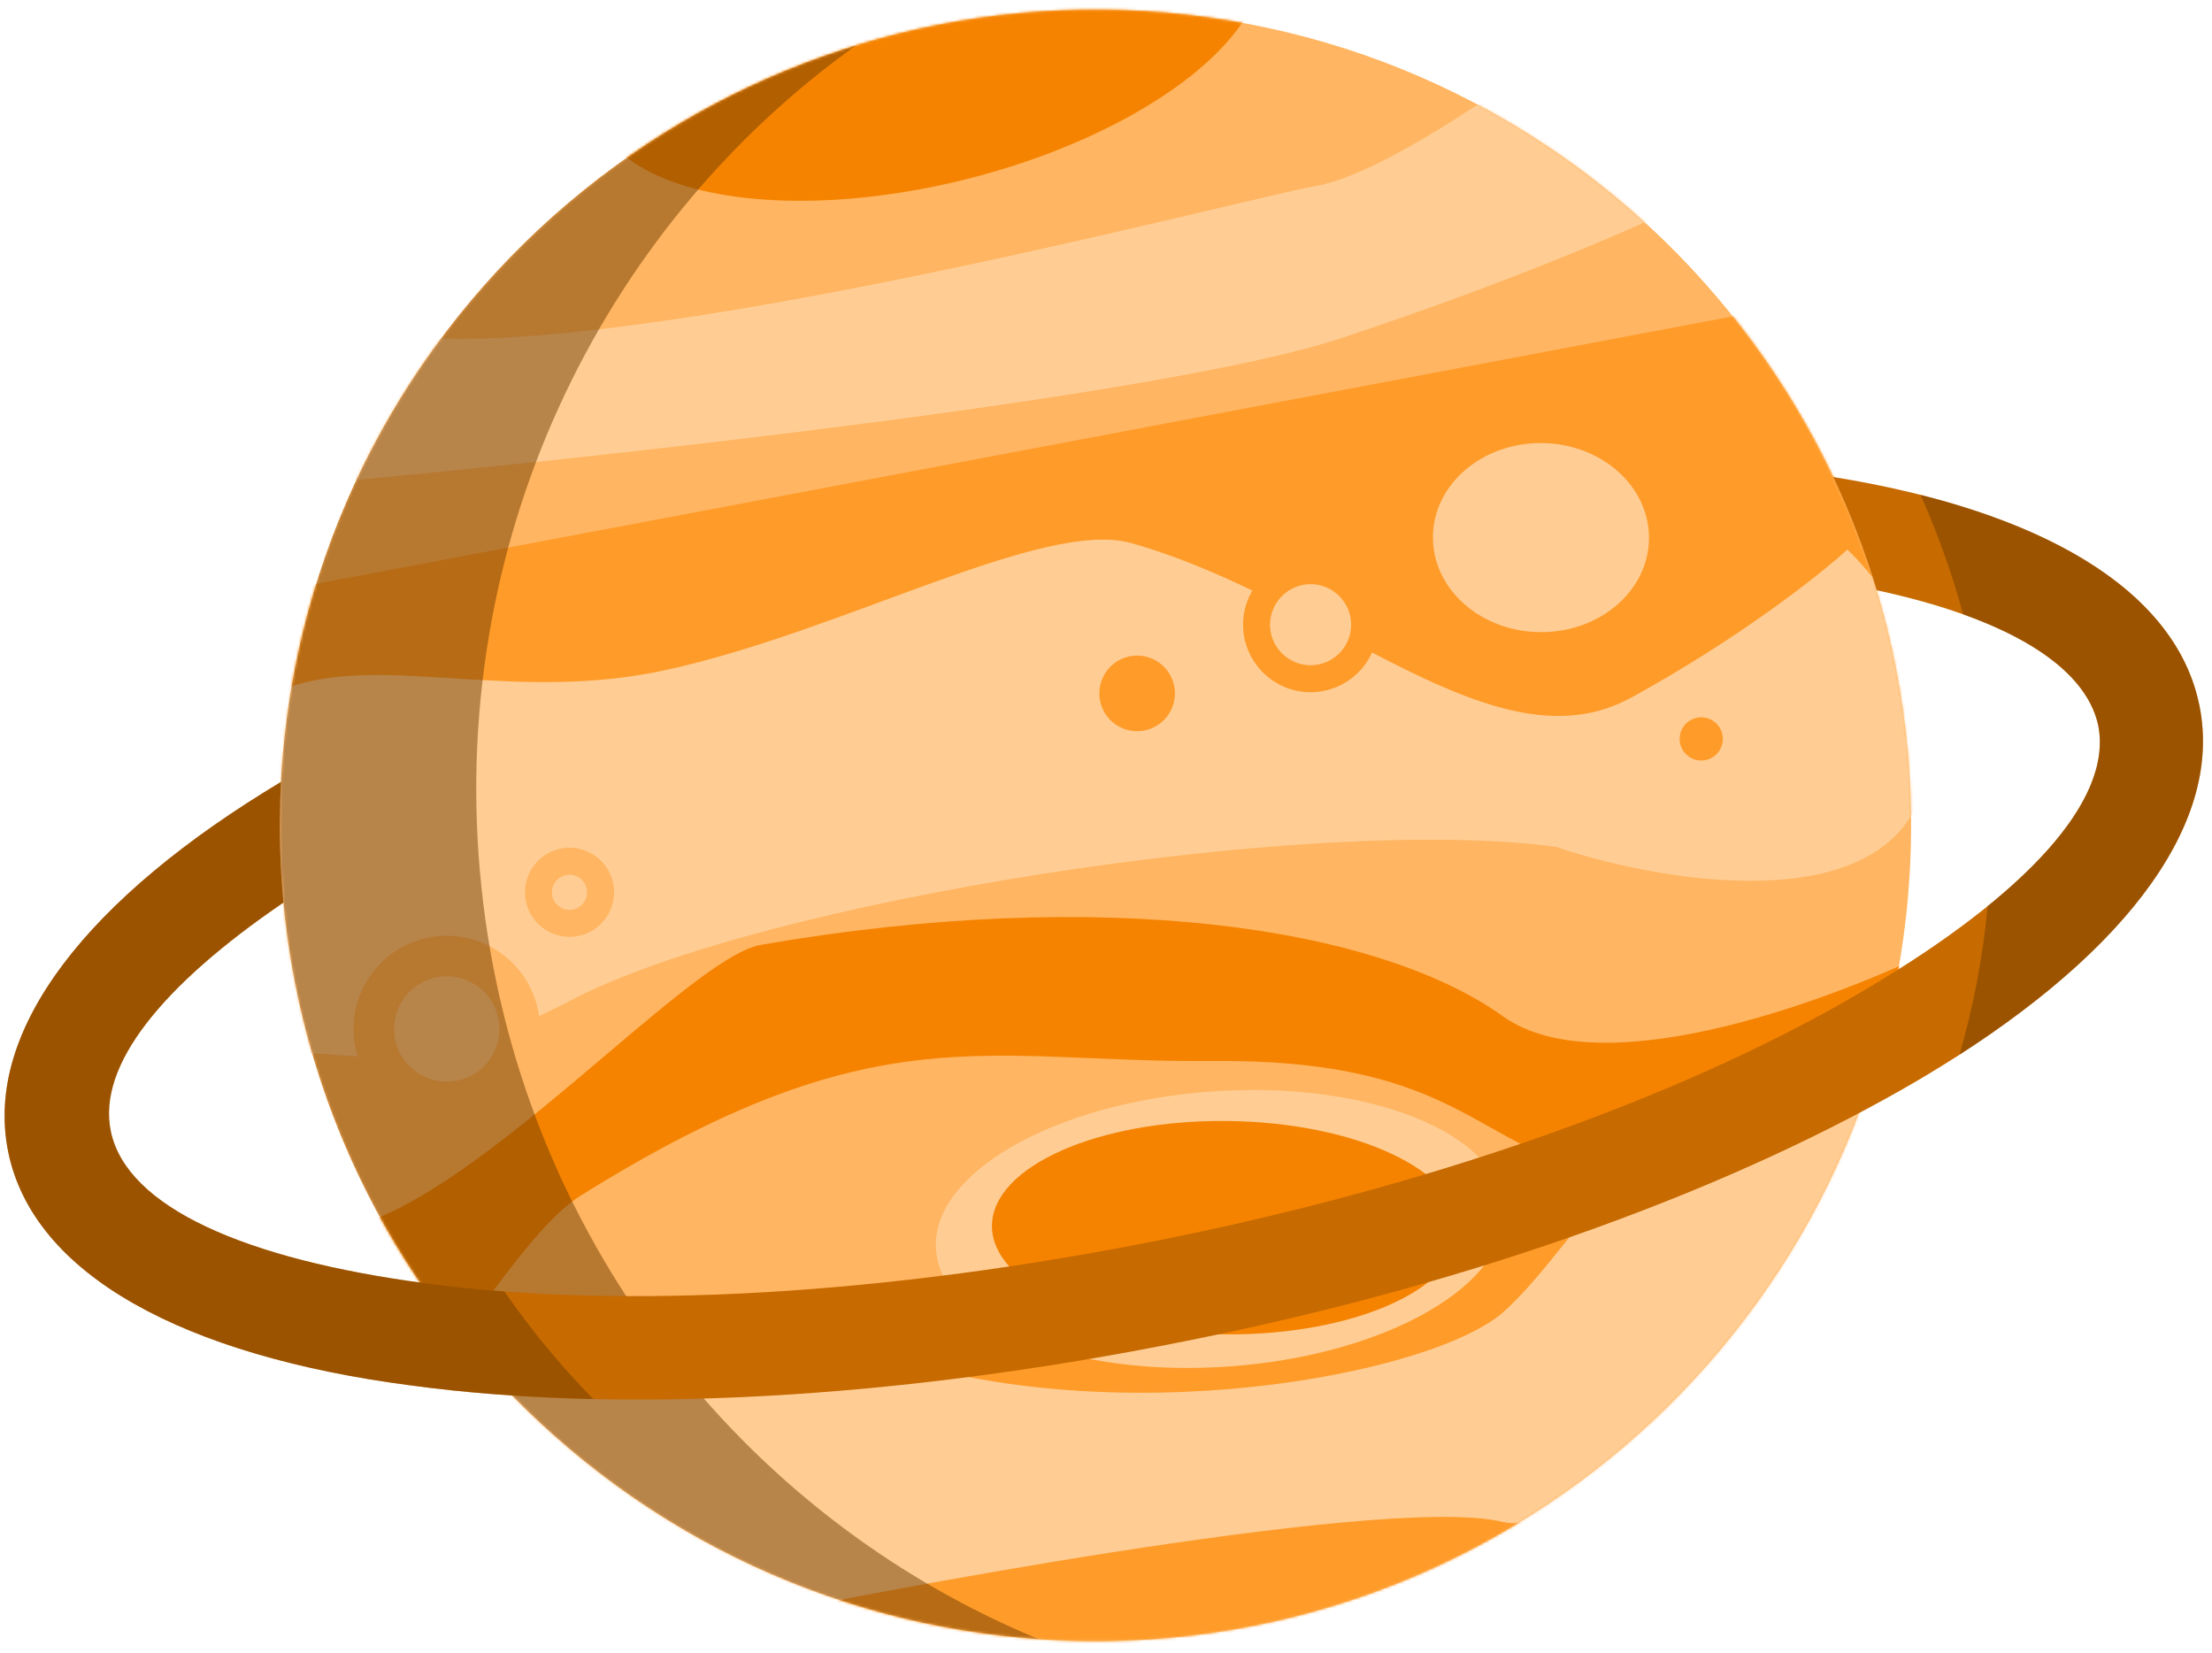 <svg width="819" height="612" viewBox="0 0 819 612" fill="none" xmlns="http://www.w3.org/2000/svg">
<path d="M707.58 308.245C706.099 475.028 569.695 609.033 402.911 607.552C236.128 606.072 102.123 469.667 103.604 302.884C105.084 136.1 241.489 2.096 408.272 3.576C575.056 5.057 709.06 141.461 707.58 308.245Z" fill="#FFB561"/>
<mask id="mask0_7093_496" style="mask-type:alpha" maskUnits="userSpaceOnUse" x="103" y="3" width="605" height="605">
<path d="M707.58 308.245C706.099 475.028 569.694 609.033 402.911 607.552C236.128 606.072 102.123 469.667 103.603 302.884C105.084 136.1 241.489 2.096 408.272 3.576C575.055 5.057 709.06 141.461 707.58 308.245Z" fill="#FFB561"/>
</mask>
<g mask="url(#mask0_7093_496)">
<rect x="36.944" y="231.277" width="773" height="149.501" transform="rotate(-10.691 36.944 231.277)" fill="#FF9B29"/>
<rect x="34.121" y="549.411" width="773" height="149.501" transform="rotate(-10.691 34.121 549.411)" fill="#FF9B29"/>
<ellipse cx="451.767" cy="454.98" rx="105.5" ry="51" transform="rotate(-4.189 451.767 454.98)" fill="#FFCD94"/>
<ellipse cx="453.771" cy="454.498" rx="86.5" ry="39.5" transform="rotate(0.509 453.771 454.498)" fill="#F58300"/>
<ellipse cx="343.707" cy="10.598" rx="127.133" ry="57.481" transform="rotate(-14.051 343.707 10.598)" fill="#F58300"/>
<path d="M324.855 500.855C254.667 476.632 183.718 478.102 157.017 481.865C156.604 528.363 285.995 597.514 294.513 595.59C303.03 593.665 511.404 552.513 556.309 563.412C592.233 572.131 680.559 460.678 720.231 403.861C709.242 402.597 679.658 400.701 649.234 403.231C611.205 406.393 583.213 461.647 557.001 485.415C530.789 509.184 412.59 531.135 324.855 500.855Z" fill="#FFCD94"/>
<path d="M281.694 349.803C254.106 354.586 172.811 448.84 124.25 455.409L143.119 526.579C164.11 508.932 193.062 456.345 214.867 442.713C324.479 374.183 364.309 393.538 449.319 392.792C534.329 392.047 545.571 421.147 583.976 431.989C614.701 440.662 684.72 405.049 715.888 386.158L723.225 348.221C683.209 368.7 593.834 402.975 556.47 376.242C509.765 342.827 407.893 327.922 281.694 349.803Z" fill="#F58300"/>
<path d="M604.02 258.243C553.773 285.798 493.335 222.259 419.019 201.099C386.489 191.836 312.382 233.798 246.095 248.147C191.235 260.021 144.187 242.689 108.539 253.845C79.938 276.392 95.862 348.903 107.314 391.84C123.047 384.479 145.263 405 211.51 370.264C281.84 333.386 485.466 301.359 576.028 313.497C610.758 325.305 685.803 339.372 708.143 301.169C730.483 262.966 701.362 220.105 684.009 203.451C674.095 212.53 644.217 236.199 604.02 258.243Z" fill="#FFCD94"/>
<path d="M496.027 125.36C431.035 146.784 216.62 170.048 117.536 179.003C100.092 153.847 79.472 107.262 136.542 122.169C207.879 140.803 457.982 74.02 487.529 68.782C511.167 64.592 556.348 33.225 575.983 18.066L623.475 75.489C608.073 83.186 561.02 103.936 496.027 125.36Z" fill="#FFCD94"/>
<ellipse cx="570.544" cy="199.024" rx="40" ry="35" transform="rotate(0.509 570.544 199.024)" fill="#FFCD94"/>
<circle cx="165.413" cy="380.935" r="27" transform="rotate(0.509 165.413 380.935)" fill="#FFCD94" stroke="#FFB561" stroke-width="15"/>
<circle cx="210.864" cy="330.337" r="11.5" transform="rotate(0.509 210.864 330.337)" fill="#FFCD94" stroke="#FFB561" stroke-width="10"/>
<circle cx="485.254" cy="231.269" r="20" transform="rotate(0.509 485.254 231.269)" fill="#FFCD94" stroke="#FF9B29" stroke-width="10"/>
<circle cx="421.026" cy="256.7" r="13" transform="rotate(0.509 421.026 256.7)" fill="#FF9B29" stroke="#FF9B29" stroke-width="2"/>
<circle cx="629.885" cy="273.554" r="7" transform="rotate(0.509 629.885 273.554)" fill="#FF9B29" stroke="#FF9B29" stroke-width="2"/>
<g style="mix-blend-mode:multiply" opacity="0.5">
<path fill-rule="evenodd" clip-rule="evenodd" d="M384.669 606.848C274.506 561.444 191.752 457.082 178.241 328.344C164.974 201.934 221.892 84.653 317.052 16.75C194.447 54.3 104.802 167.848 103.604 302.884C102.177 463.541 226.466 596.01 384.669 606.848Z" fill="#703C00"/>
</g>
</g>
<path fill-rule="evenodd" clip-rule="evenodd" d="M104.014 289.491C103.781 293.93 103.643 298.395 103.603 302.884C103.51 313.439 103.959 323.873 104.924 334.159C60.426 364.493 35.815 394.309 41.05 418.929C46.999 446.904 90.576 466.181 157.317 475.052C230.045 484.884 327.902 479.713 432.641 458.452C537.38 437.191 628.786 403.349 691.958 365.59C749.668 331.253 782.256 296.568 776.906 268.689C772.143 246.122 742.132 228.663 694.859 218.519C690.513 204.059 685.111 190.052 678.742 176.589C754.984 188.879 805.594 217.947 814.342 261.188C823.586 306.887 783.711 356.369 711.1 399.368C643.951 438.945 548.569 474.604 439.447 496.39C330.924 518.272 228.78 523.369 151.862 512.865C68.262 501.901 12.261 472.033 3.016 426.334C-6.134 381.108 32.827 332.176 104.014 289.491Z" fill="#C76A00"/>
<g style="mix-blend-mode:multiply" opacity="0.5">
<path fill-rule="evenodd" clip-rule="evenodd" d="M726.853 227.429C755.518 237.679 773.329 251.744 776.906 268.689C780.686 288.385 765.53 311.478 735.957 335.446C734.161 354.356 730.625 372.751 725.511 390.472C788.927 349.629 822.955 303.766 814.341 261.188C806.897 224.389 769.135 197.855 711.058 183.191C717.422 197.393 722.721 212.173 726.853 227.429ZM219.642 517.945C195.443 517.415 172.725 515.714 151.861 512.865C68.262 501.902 12.261 472.033 3.016 426.334C-6.137 381.09 32.858 332.137 104.099 289.439C103.861 293.93 103.721 298.447 103.681 302.988C103.587 313.493 104.032 323.878 104.988 334.116C60.449 364.465 35.812 394.298 41.05 418.929C46.999 446.904 90.576 466.181 157.317 475.052C166.722 476.324 176.546 477.344 186.752 478.112C196.575 492.318 207.586 505.645 219.642 517.945Z" fill="#703C00"/>
</g>
</svg>
